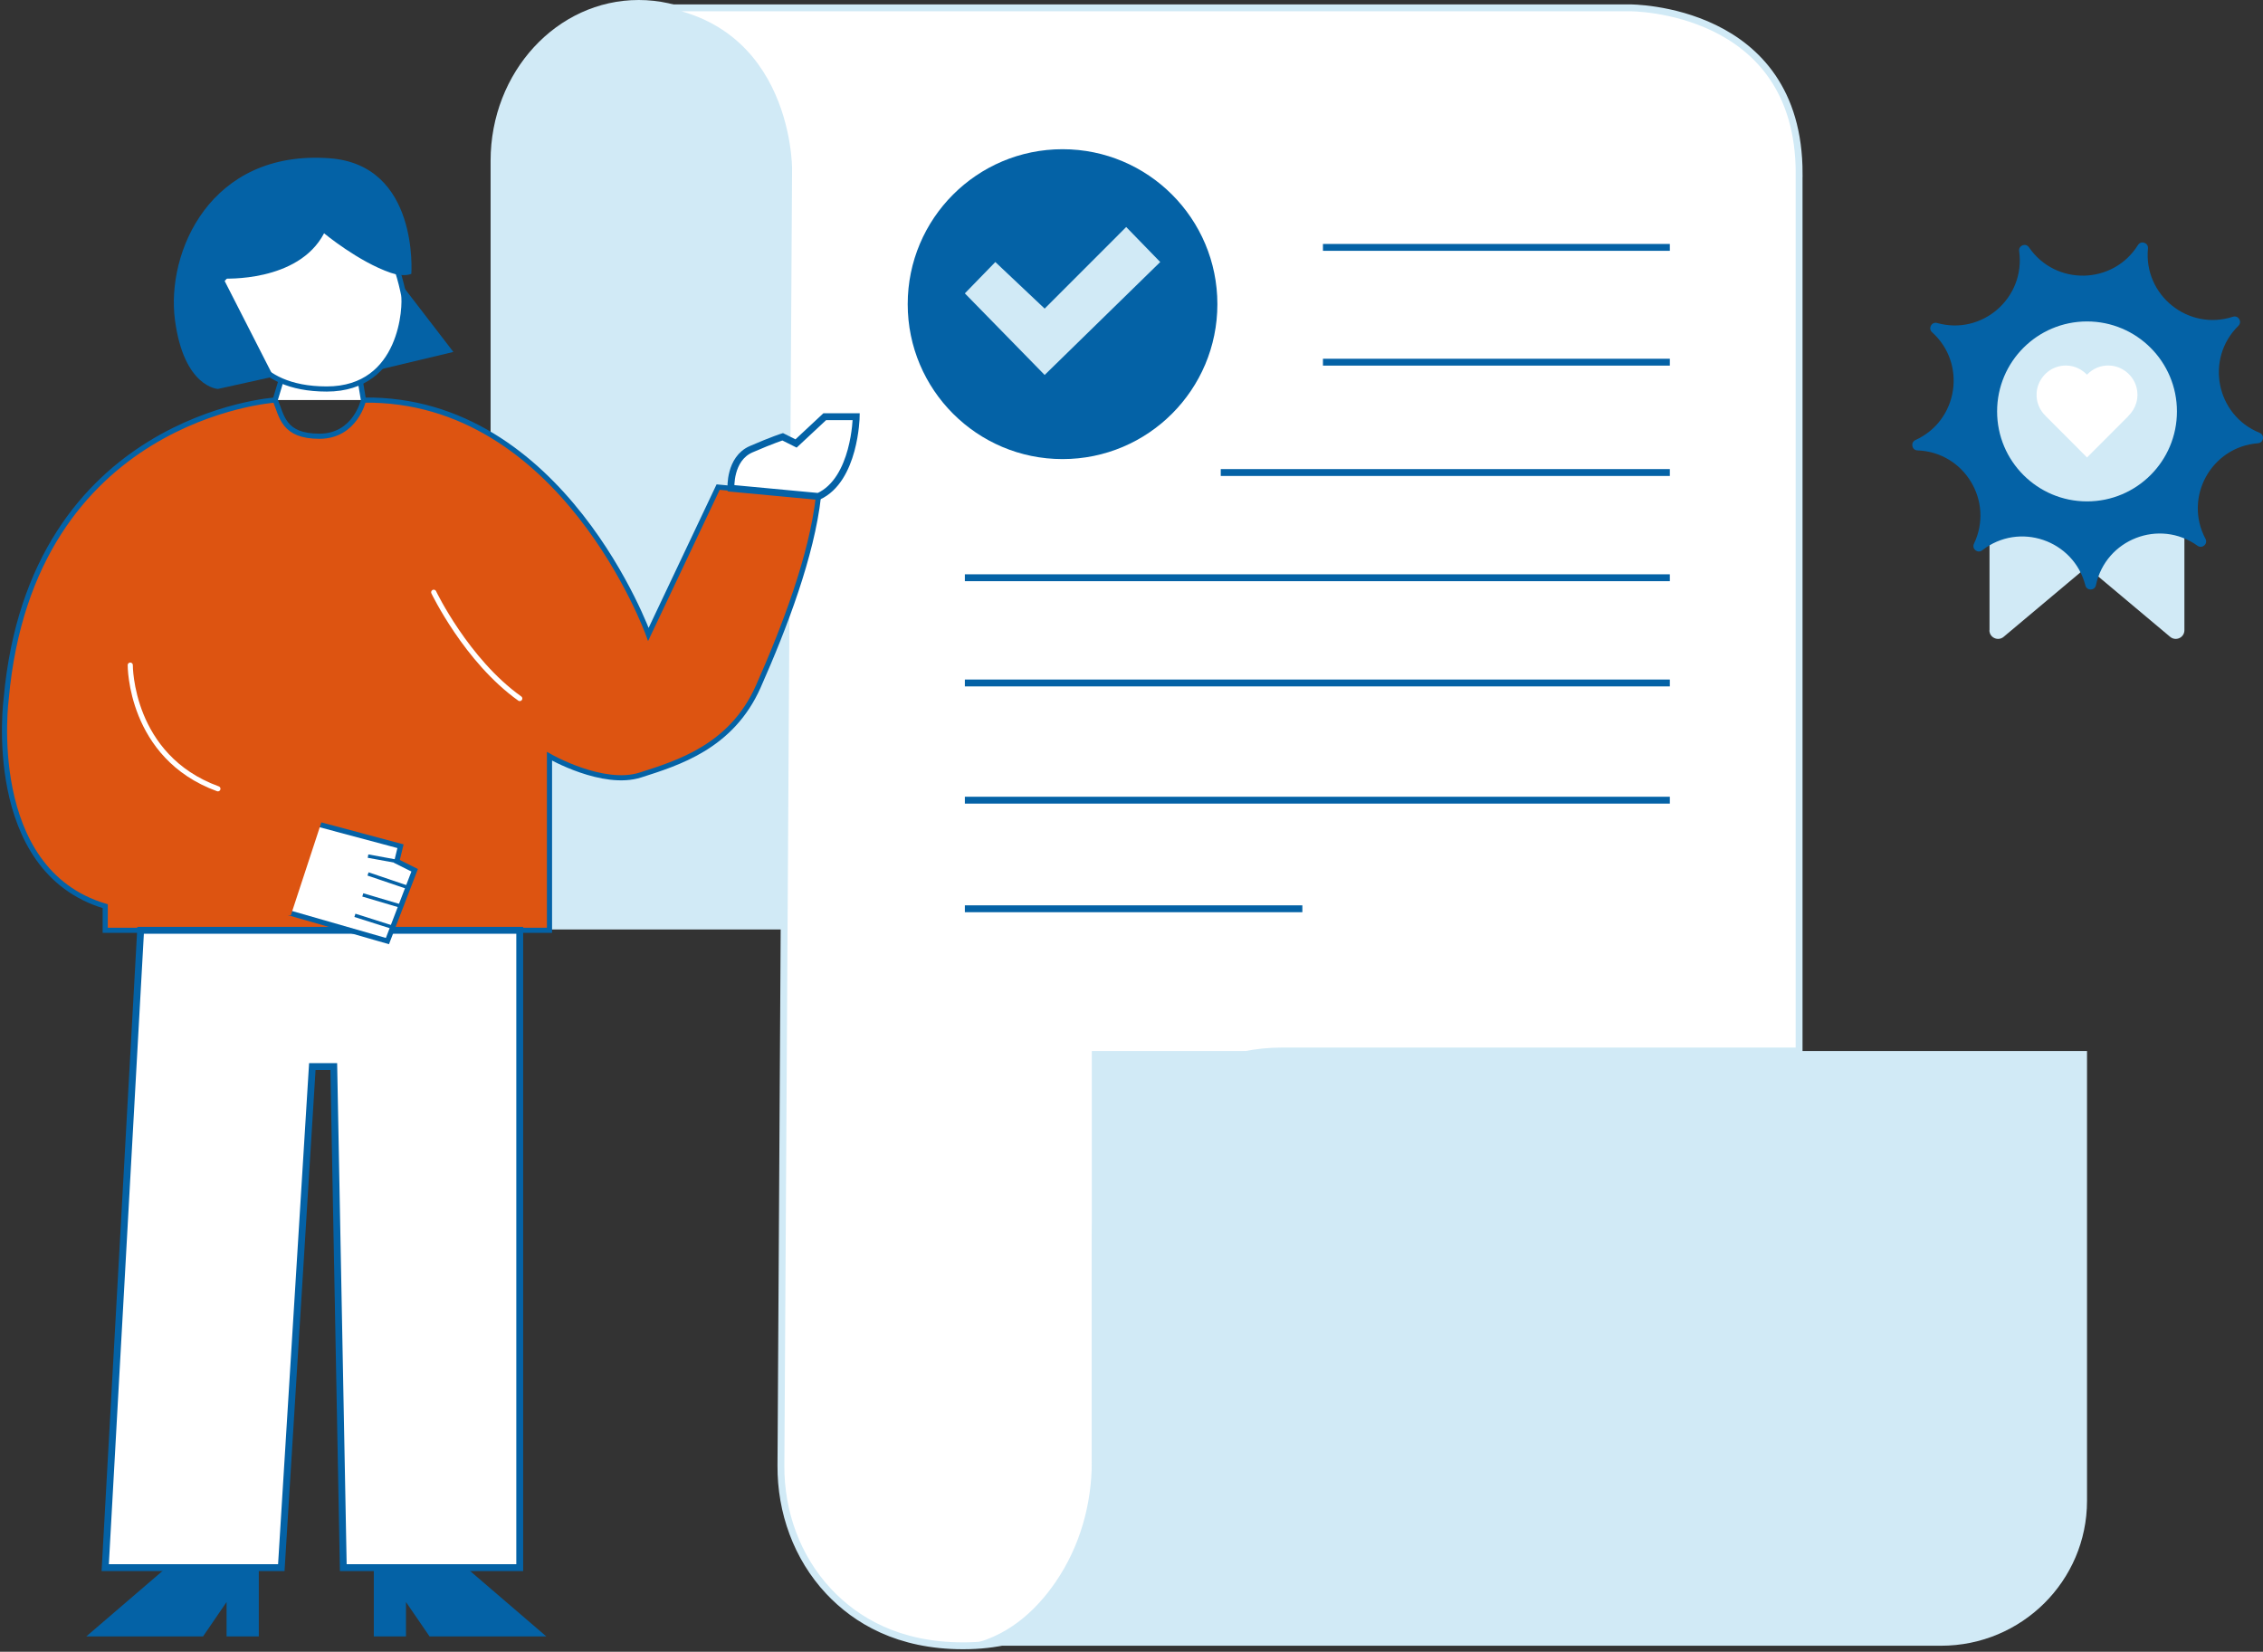 <svg width="659" height="481" viewBox="0 0 659 481" fill="none" xmlns="http://www.w3.org/2000/svg">
<rect x="0" y="0" width="659" height="481" fill="#333333" stroke="none"/>
<path d="M579.359 183.527V122.316C579.359 120.93 580.482 119.807 581.867 119.807H633.604C634.989 119.807 636.112 120.93 636.112 122.316V183.527C636.112 185.668 633.621 186.826 631.973 185.458L609.331 166.452C608.402 165.662 607.034 165.662 606.104 166.452L583.463 185.458C581.832 186.826 579.324 185.668 579.324 183.527H579.359Z" fill="#D1EAF6"/>
<path d="M651.844 94.87C642.075 104.452 645.337 120.912 658.017 126.037C659.561 126.669 659.21 128.95 657.544 129.073C643.917 130.126 635.832 144.832 642.251 156.905C643.04 158.38 641.304 159.906 639.936 158.924C628.817 150.956 613.173 157.028 610.349 170.418C609.999 172.05 607.701 172.103 607.28 170.488C603.878 157.239 588.006 151.834 577.221 160.257C575.905 161.275 574.116 159.836 574.835 158.327C580.746 145.99 572.047 131.635 558.385 131.161C556.719 131.108 556.28 128.845 557.789 128.143C570.241 122.492 572.801 105.908 562.629 96.748C561.384 95.624 562.506 93.606 564.102 94.062C577.273 97.748 589.883 86.692 587.989 73.127C587.761 71.477 589.9 70.635 590.847 72.021C598.582 83.305 615.348 82.954 622.591 71.354C623.468 69.933 625.66 70.687 625.502 72.337C624.169 85.955 637.235 96.467 650.248 92.237C651.826 91.728 653.019 93.694 651.844 94.87Z" fill="#0462A6"/>
<path d="M607.754 146.008C622.215 146.008 633.938 134.277 633.938 119.807C633.938 105.337 622.215 93.606 607.754 93.606C593.293 93.606 581.57 105.337 581.57 119.807C581.57 134.277 593.293 146.008 607.754 146.008Z" fill="#D1EAF6"/>
<path d="M619.785 121.123C621.995 119 623.065 115.753 622.065 112.454C621.065 109.155 617.979 106.68 614.489 106.452C611.753 106.277 609.403 107.365 607.754 109.102H607.737C605.615 106.891 602.37 105.82 599.073 106.821C595.776 107.821 593.303 110.91 593.075 114.402C592.9 117.139 593.987 119.491 595.723 121.141H595.706L607.754 133.214L619.592 121.369L619.785 121.176V121.123Z" fill="white"/>
<path d="M229.149 46.838V270.658H142.863V46.838C142.863 20.971 162.172 0 185.989 0C209.805 0 229.132 20.971 229.132 46.838H229.149Z" fill="#D1EAF6"/>
<path d="M523.924 50.559C523.924 1.948 474.591 2.281 474.591 2.281H182.832C229.816 2.281 229.658 49.12 229.658 49.12L227.413 426.774C227.325 440.269 232.061 453.518 241.285 463.381C249.3 471.927 261.647 479.263 280.43 479.263C320.416 479.263 319.785 446.06 319.118 438.549C318.995 437.128 318.943 435.706 318.943 434.285V360.403C318.943 330.377 343.25 306.054 373.257 306.054H523.907V50.559H523.924Z" fill="white" stroke="#D1EAF6" stroke-width="2" stroke-miterlimit="10"/>
<path d="M607.755 306.037V437.04C607.755 460.345 588.726 479.245 565.243 479.245H280.43C292.899 477.245 301.563 469.207 307.403 460.678C314.506 450.307 317.943 437.987 317.943 425.563V306.054H607.755V306.037Z" fill="#D1EAF6"/>
<path d="M309.42 133.688C334.322 133.688 354.509 113.488 354.509 88.57C354.509 63.651 334.322 43.451 309.42 43.451C284.517 43.451 264.33 63.651 264.33 88.57C264.33 113.488 284.517 133.688 309.42 133.688Z" fill="#0462A6"/>
<path d="M289.847 76.303L280.973 85.428L304.21 109.19L337.865 76.303L327.956 66.107L304.21 89.868L289.847 76.303Z" fill="#D1EAF6"/>
<path d="M385.252 72.039H486.27" stroke="#0462A6" stroke-width="2" stroke-miterlimit="10"/>
<path d="M385.252 105.469H486.27" stroke="#0462A6" stroke-width="2" stroke-miterlimit="10"/>
<path d="M355.49 137.602H486.27" stroke="#0462A6" stroke-width="2" stroke-miterlimit="10"/>
<path d="M280.973 168.242H486.27" stroke="#0462A6" stroke-width="2" stroke-miterlimit="10"/>
<path d="M280.973 198.883H486.27" stroke="#0462A6" stroke-width="2" stroke-miterlimit="10"/>
<path d="M280.973 233.015H486.27" stroke="#0462A6" stroke-width="2" stroke-miterlimit="10"/>
<path d="M280.973 264.639H379.254" stroke="#0462A6" stroke-width="2" stroke-miterlimit="10"/>
<path d="M80.131 116.49C80.131 116.49 9.208 121.176 1.807 203.445C1.807 203.445 -4.822 253.355 30.64 263.884V270.904H160.016V220.222C160.016 220.222 175.607 229.19 186.515 225.68C197.424 222.17 213.015 217.485 220.802 199.953C228.589 182.404 236.393 161.749 238.34 144.586L209.122 141.848L188.813 184.738C188.813 184.738 163.927 115.718 105.859 116.508C105.859 116.508 103.527 127.037 93.004 127.037C82.481 127.037 82.095 121.193 80.149 116.508L80.131 116.49Z" fill="#DD5411" stroke="#0462A6" stroke-width="1.5" stroke-miterlimit="10"/>
<path d="M40.951 270.904L30.639 456.502H81.919L90.951 310.582H97.195L99.966 456.502H151.351V270.904H40.951Z" fill="white" stroke="#0462A6" stroke-width="2" stroke-miterlimit="10"/>
<path d="M89.145 239.07L116.626 246.423L115.557 250.828L120.748 253.425L112.821 274.045L79.832 264.568L89.145 239.07Z" fill="white" stroke="#0462A6" stroke-width="1.5" stroke-miterlimit="10"/>
<path d="M107.174 254.495L118.819 258.444" stroke="#0462A6" stroke-miterlimit="10"/>
<path d="M105.648 260.602L116.732 263.884" stroke="#0462A6" stroke-miterlimit="10"/>
<path d="M103.35 266.551L114.346 270.044" stroke="#0462A6" stroke-miterlimit="10"/>
<path d="M107.174 249.301L115.557 250.828" stroke="#0462A6" stroke-miterlimit="10"/>
<path d="M41.426 214.694C41.426 214.694 67.539 238.473 94.039 238.087L84.691 266.551C84.691 266.551 44.951 266.551 37.935 247.441L41.443 214.694H41.426Z" fill="#DD5411"/>
<path d="M80.131 116.49L84.673 101.468H103.351L105.841 116.49" fill="white"/>
<path d="M80.131 116.49L84.673 101.468H103.351L105.841 116.49" stroke="#0462A6" stroke-width="1.5" stroke-miterlimit="10"/>
<path d="M63.453 90.605C63.453 90.605 68.539 90.57 68.539 93.203" stroke="#0462A6" stroke-width="0.5" stroke-linecap="round" stroke-linejoin="round"/>
<path d="M116.82 82.708L132.026 102.486L110.051 107.733L116.82 82.708Z" fill="#0462A6"/>
<path d="M65.03 81.111C65.03 81.111 59.541 83.147 59.541 93.132C59.541 103.118 70.941 98.011 70.941 98.011C70.941 98.011 72.975 113.279 95.16 113.279C117.346 113.279 118.152 88.85 117.538 85.797C116.925 82.743 115.101 75.004 112.049 71.144C108.998 67.283 101.667 64.019 89.46 65.844C77.254 67.669 65.048 81.111 65.048 81.111H65.03Z" fill="white" stroke="#0462A6" stroke-width="1.5" stroke-miterlimit="10"/>
<path d="M65.031 81.111C65.031 81.111 86.848 82.34 94.372 67.932C94.372 67.932 104.351 76.215 113.786 79.444C117.662 80.778 119.784 79.743 119.784 79.743C119.784 79.743 122.117 47.996 95.95 46.084C61.191 43.557 48.335 73.495 50.948 93.185C53.562 112.875 63.47 113.261 63.47 113.261L79.64 109.681L65.049 81.094L65.031 81.111Z" fill="#0462A6"/>
<path d="M48.458 456.502L25.115 476.543H59.121L65.978 466.522V476.543H75.361V456.502H48.458Z" fill="#0462A6"/>
<path d="M135.76 456.502L159.103 476.543H125.097L118.223 466.522V476.543H108.857V456.502H135.76Z" fill="#0462A6"/>
<path d="M212.857 142.182C212.857 142.182 212.349 133.583 218.75 130.81C225.151 128.037 227.922 127.195 227.922 127.195L231.816 129.143L240.164 121.351H249.336C249.336 121.351 249.02 139.69 238.34 144.568L212.857 142.182Z" fill="white" stroke="#0462A6" stroke-width="2" stroke-miterlimit="10"/>
<path d="M37.934 193.688C37.934 193.688 37.758 220.345 63.451 229.699" stroke="white" stroke-width="1.5" stroke-linecap="round" stroke-linejoin="round"/>
<path d="M126.307 172.471C126.307 172.471 135.812 192.337 151.351 203.41" stroke="white" stroke-width="1.5" stroke-linecap="round" stroke-linejoin="round"/>
</svg>
